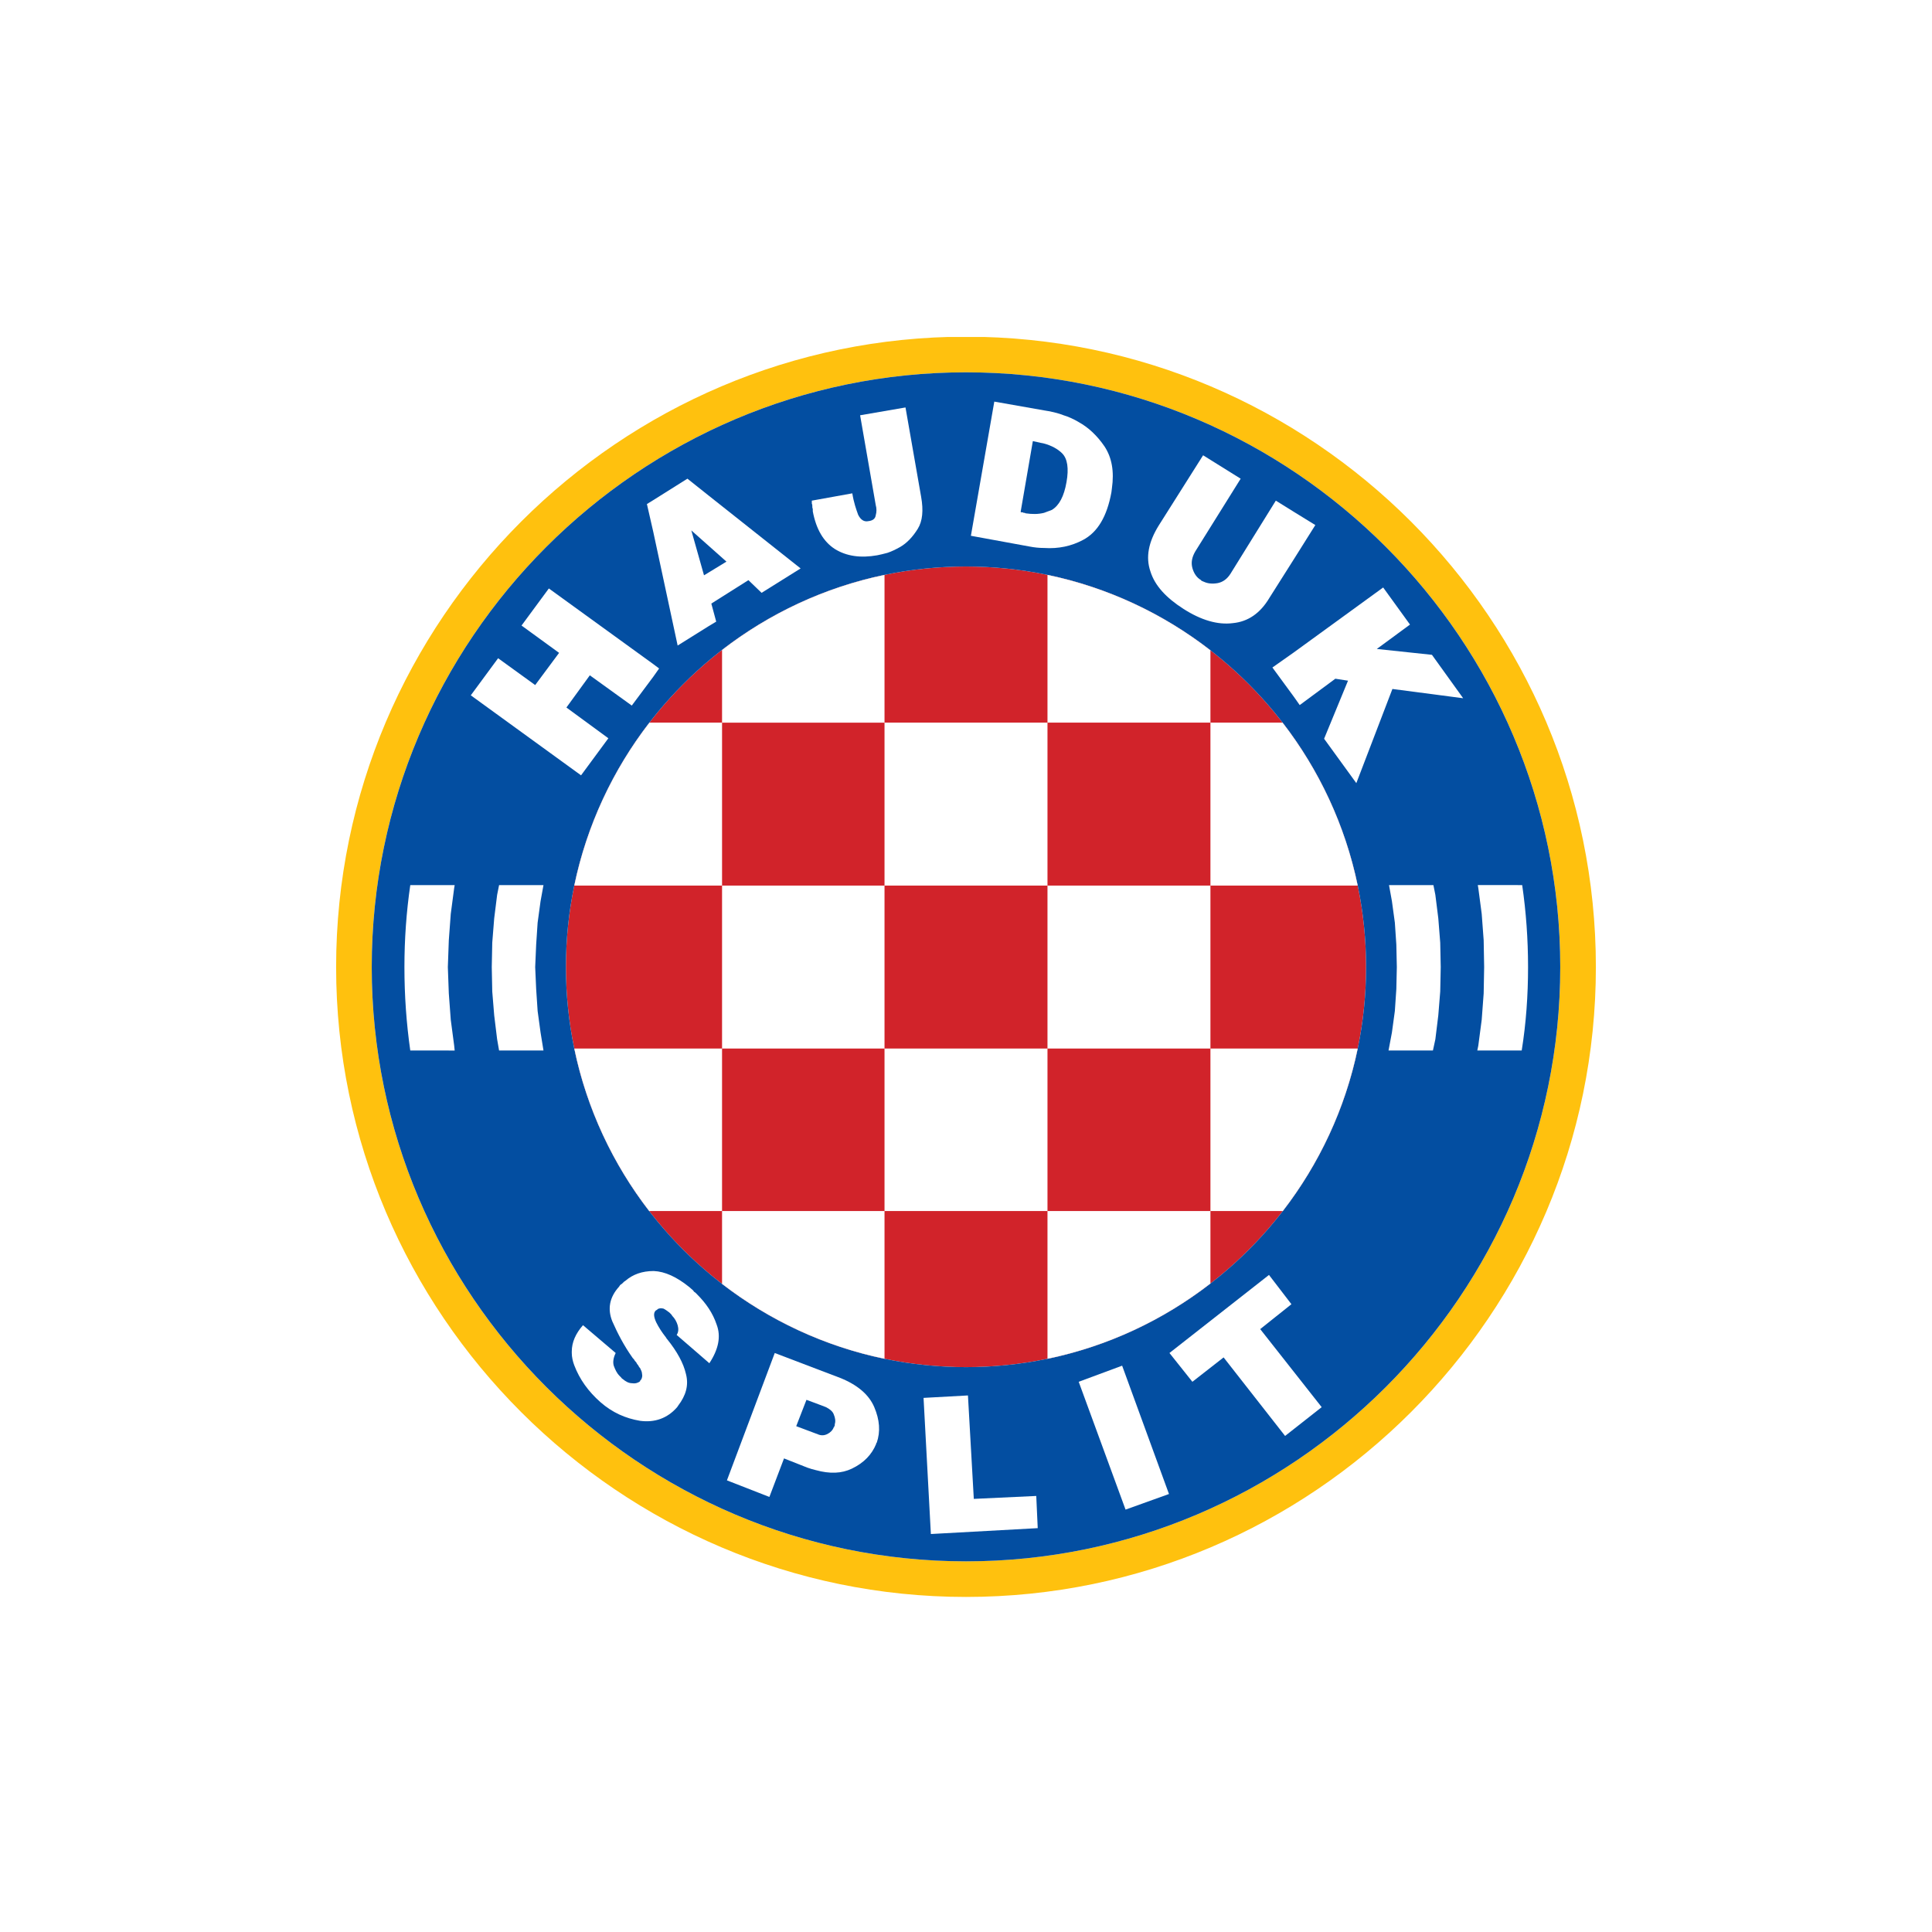 <?xml version="1.0" encoding="utf-8"?>
<!-- Generator: Adobe Illustrator 16.0.0, SVG Export Plug-In . SVG Version: 6.00 Build 0)  -->
<!DOCTYPE svg PUBLIC "-//W3C//DTD SVG 1.1//EN" "http://www.w3.org/Graphics/SVG/1.1/DTD/svg11.dtd">
<svg version="1.1" id="Layer_1" xmlns="http://www.w3.org/2000/svg" xmlns:xlink="http://www.w3.org/1999/xlink" x="0px" y="0px"
	 width="200px" height="200px" viewBox="0 0 200 200" enable-background="new 0 0 200 200" xml:space="preserve">
<rect fill="#FFFFFF" width="200" height="200"/>
<g>
	<g>
		<defs>
			<rect id="SVGID_1_" x="34.795" y="34.886" width="130.41" height="130.43"/>
		</defs>
		<clipPath id="SVGID_2_">
			<use xlink:href="#SVGID_1_"  overflow="visible"/>
		</clipPath>
		<path clip-path="url(#SVGID_2_)" fill-rule="evenodd" clip-rule="evenodd" fill="#D1232A" d="M100,141.526
			c-22.83,0-41.416-18.586-41.416-41.416c0-22.829,18.586-41.466,41.416-41.466s41.416,18.637,41.416,41.466
			C141.416,122.94,122.83,141.526,100,141.526L100,141.526z"/>
		<path clip-path="url(#SVGID_2_)" fill-rule="evenodd" clip-rule="evenodd" fill="#FFC10E" d="M100,161.63
			c-33.84,0-61.518-27.629-61.518-61.519S66.16,38.543,100,38.543c33.89,0,61.517,27.677,61.517,61.567S133.891,161.63,100,161.63
			L100,161.63z M100,34.855c-35.86,0-65.205,29.294-65.205,65.255c0,35.911,29.345,65.205,65.205,65.205
			c35.91,0,65.205-29.294,65.205-65.205C165.205,64.15,135.91,34.855,100,34.855L100,34.855z"/>
	</g>
	<path fill-rule="evenodd" clip-rule="evenodd" fill="#034EA1" d="M100,141.526c-22.83,0-41.416-18.586-41.416-41.416
		c0-22.829,18.586-41.466,41.416-41.466s41.416,18.637,41.416,41.466C141.416,122.94,122.83,141.526,100,141.526L100,141.526z
		 M100,38.543c-33.84,0-61.518,27.677-61.518,61.567S66.16,161.63,100,161.63c33.89,0,61.517-27.629,61.517-61.519
		S133.891,38.543,100,38.543L100,38.543z"/>
	<path fill-rule="evenodd" clip-rule="evenodd" fill="#FFFFFF" d="M143.79,91.626h4.596l0.202,1.01l0.304,2.424l0.2,2.526
		l0.052,2.524l-0.052,2.526l-0.2,2.475l-0.304,2.476l-0.252,1.16h-4.596l0.352-1.868l0.303-2.223l0.153-2.272l0.051-2.273
		l-0.051-2.323l-0.153-2.273l-0.303-2.222L143.79,91.626L143.79,91.626z M51.665,91.626h4.596l-0.303,1.667l-0.303,2.222
		l-0.151,2.273l-0.101,2.323l0.101,2.273l0.151,2.272l0.303,2.223l0.303,1.868h-4.596l-0.202-1.16l-0.303-2.476l-0.202-2.475
		l-0.051-2.526l0.051-2.524l0.202-2.526l0.303-2.424L51.665,91.626L51.665,91.626L51.665,91.626z M42.472,108.747
		c-0.404-2.827-0.606-5.706-0.606-8.636c0-2.879,0.202-5.708,0.606-8.485h4.596l-0.051,0.303l-0.354,2.677l-0.202,2.728l-0.1,2.778
		l0.1,2.728l0.202,2.728l0.354,2.677l0.051,0.504H42.472L42.472,108.747L42.472,108.747z M157.577,91.626
		c0.404,2.777,0.607,5.606,0.607,8.485c0,2.93-0.203,5.809-0.657,8.636h-4.596l0.102-0.504l0.353-2.677l0.203-2.728l0.05-2.728
		l-0.05-2.778l-0.203-2.728l-0.353-2.677l-0.052-0.303H157.577L157.577,91.626L157.577,91.626z"/>
	<path fill-rule="evenodd" clip-rule="evenodd" fill="#FFFFFF" d="M70.049,138.193c0.202-0.303,0.202-0.656,0.101-1.011
		c-0.101-0.354-0.303-0.707-0.555-0.959c-0.051-0.102-0.102-0.151-0.152-0.202c-0.051-0.051-0.101-0.102-0.152-0.151
		c-0.202-0.15-0.404-0.304-0.606-0.404c-0.252-0.051-0.404-0.051-0.606,0.052l0,0c0,0.049-0.05,0.049-0.05,0.049l-0.051,0.051
		c0,0-0.051,0-0.101,0.051c-0.252,0.252-0.202,0.656,0.05,1.212c0.252,0.505,0.606,1.061,1.01,1.566
		c0.051,0.05,0.051,0.101,0.051,0.101c0.051,0.051,0.051,0.051,0.051,0.051c1.06,1.313,1.717,2.525,1.97,3.637
		c0.303,1.162,0,2.222-0.809,3.281l-0.101,0.152c-1.01,1.162-2.324,1.616-3.838,1.414c-1.516-0.252-2.879-0.858-4.091-1.92
		c-1.262-1.11-2.171-2.373-2.727-3.838c-0.152-0.402-0.253-0.858-0.253-1.262v-0.151c0-0.96,0.404-1.869,1.162-2.729l3.384,2.88
		c-0.252,0.504-0.303,0.959-0.202,1.312c0.152,0.404,0.303,0.758,0.606,1.061c0.05,0.051,0.101,0.102,0.151,0.152
		c0.051,0.051,0.101,0.151,0.152,0.151c0.354,0.303,0.656,0.454,1.01,0.454c0.354,0.051,0.606-0.051,0.808-0.201
		c0-0.051,0-0.051,0-0.051l0,0c0.051-0.051,0.051-0.102,0.101-0.102c0-0.051,0.051-0.101,0.051-0.101
		c0.051-0.151,0.101-0.304,0.051-0.505c0-0.202-0.102-0.404-0.203-0.606c-0.101-0.102-0.151-0.202-0.202-0.304
		c-0.102-0.101-0.152-0.201-0.202-0.303c-0.101-0.1-0.152-0.151-0.202-0.253c-0.051-0.101-0.152-0.151-0.202-0.251
		c-0.858-1.213-1.515-2.476-2.071-3.738c-0.505-1.262-0.303-2.475,0.707-3.586c0.051-0.101,0.101-0.151,0.152-0.202
		c0.101-0.051,0.151-0.102,0.202-0.151c0.05-0.051,0.101-0.102,0.151-0.151c0.05-0.051,0.101-0.051,0.151-0.101
		c0.758-0.657,1.718-1.011,2.93-1.011c1.162,0.05,2.374,0.605,3.688,1.667l0.404,0.354c0.05,0.102,0.101,0.151,0.202,0.202
		c0.051,0.051,0.151,0.151,0.202,0.201c0.909,0.91,1.616,1.919,2.02,3.132c0.455,1.213,0.202,2.525-0.758,3.99L70.049,138.193
		L70.049,138.193L70.049,138.193z"/>
	<path fill-rule="evenodd" clip-rule="evenodd" fill="#FFFFFF" d="M86.414,147.437c0,0.05,0,0.101,0,0.151l-0.05,0.05
		c0,0.051,0,0.051,0,0.051c0,0.051-0.051,0.051-0.051,0.051c-0.101,0.303-0.354,0.556-0.656,0.707c-0.303,0.152-0.657,0.202-1.061,0
		l-0.152-0.051l-2.02-0.758l1.06-2.727l0.96,0.353l1.061,0.404c0.403,0.202,0.707,0.455,0.808,0.758
		C86.464,146.779,86.515,147.133,86.414,147.437L86.414,147.437z M90.505,145.668c-0.556-1.312-1.768-2.322-3.536-3.029l-2.525-0.96
		l-4.242-1.616l-4.951,13.183l4.395,1.717l1.515-3.989l2.424,0.958c0.303,0.102,0.606,0.202,0.859,0.253
		c1.464,0.404,2.677,0.354,3.738-0.151c1.262-0.606,2.071-1.464,2.525-2.576c0,0,0,0,0-0.05c0,0,0-0.051,0.05-0.051
		C91.161,148.194,91.061,146.981,90.505,145.668L90.505,145.668z"/>
	<polygon fill-rule="evenodd" clip-rule="evenodd" fill="#FFFFFF" points="100.202,144.456 100.808,155.164 107.273,154.861 
		107.425,158.193 96.363,158.801 95.606,144.709 100.202,144.456 100.202,144.456 	"/>
	<polygon fill-rule="evenodd" clip-rule="evenodd" fill="#FFFFFF" points="116.163,141.375 121.012,154.659 116.517,156.274 
		111.667,143.042 116.163,141.375 116.163,141.375 	"/>
	<polygon fill-rule="evenodd" clip-rule="evenodd" fill="#FFFFFF" points="131.365,131.981 133.688,135.011 130.456,137.588 
		136.82,145.668 133.032,148.648 126.667,140.518 123.435,143.042 121.062,140.062 131.365,131.981 	"/>
	<path fill-rule="evenodd" clip-rule="evenodd" fill="#FFFFFF" d="M73.383,59.25l-0.505,0.304l-1.312-4.646l1.818,1.616l1.818,1.616
		L73.383,59.25L73.383,59.25z M73.383,51.321l-2.222-1.768l-3.535,2.222l-0.658,0.404l0.658,2.879l2.524,11.768l3.233-2.021
		l0.758-0.455l-0.505-1.869l3.839-2.424l1.363,1.313l4.041-2.525L73.383,51.321L73.383,51.321z"/>
	<path fill-rule="evenodd" clip-rule="evenodd" fill="#FFFFFF" d="M110.404,49.907c-0.253,1.465-0.758,2.424-1.516,2.878
		c-0.252,0.101-0.556,0.202-0.807,0.303c-0.606,0.151-1.212,0.151-1.921,0.05c-0.05-0.05-0.101-0.05-0.151-0.05
		c-0.05,0-0.1,0-0.1-0.05c-0.051,0-0.102,0-0.151,0c-0.052,0-0.102-0.051-0.102-0.051l1.263-7.323l0.707,0.152
		c0.15,0.05,0.302,0.05,0.455,0.101c0.757,0.202,1.413,0.556,1.868,1.01C110.506,47.482,110.657,48.493,110.404,49.907
		L110.404,49.907z M114.344,46.22c-0.758-1.112-1.666-1.97-2.677-2.525c-0.505-0.303-1.061-0.556-1.565-0.707
		c-0.506-0.202-0.96-0.303-1.415-0.404l-0.604-0.101l-5.153-0.909l-2.423,13.89l6.06,1.11c0.506,0.101,1.012,0.152,1.517,0.152
		c1.514,0.101,2.828-0.202,3.989-0.809c1.565-0.808,2.525-2.475,2.979-4.949l0.051-0.404
		C115.354,48.796,115.102,47.381,114.344,46.22L114.344,46.22z"/>
	<path fill-rule="evenodd" clip-rule="evenodd" fill="#FFFFFF" d="M133.941,52.987l-1.868-1.161l-4.698,7.576
		c-0.354,0.556-0.808,0.859-1.313,0.96c-0.556,0.101-1.062,0.05-1.465-0.152c-0.051,0-0.051,0-0.101-0.049
		c-0.052,0-0.052,0-0.102-0.051c0,0,0,0-0.049,0c0,0,0,0,0-0.05c-0.457-0.252-0.758-0.707-0.911-1.263
		c-0.15-0.556-0.049-1.112,0.303-1.717l4.697-7.525l-3.889-2.424l-4.596,7.273c-1.062,1.717-1.364,3.282-0.858,4.748
		c0.454,1.464,1.616,2.727,3.435,3.889c1.819,1.161,3.535,1.667,5.101,1.465c1.565-0.152,2.829-1.01,3.789-2.626l2.525-3.991
		l2.222-3.535L133.941,52.987L133.941,52.987z"/>
	<polygon fill-rule="evenodd" clip-rule="evenodd" fill="#FFFFFF" points="148.234,67.787 142.527,67.18 145.962,64.655 
		143.185,60.816 133.941,67.534 131.719,69.1 133.941,72.13 134.546,72.989 138.234,70.261 139.546,70.464 137.071,76.474 
		140.407,81.07 144.142,71.322 151.466,72.281 148.234,67.787 	"/>
	<path fill-rule="evenodd" clip-rule="evenodd" fill="#FFFFFF" d="M93.737,42.179l1.617,9.243c0.253,1.415,0.151,2.525-0.354,3.333
		c-0.505,0.808-1.111,1.464-1.818,1.869c-0.455,0.252-0.859,0.455-1.313,0.606c-0.404,0.101-0.758,0.202-1.061,0.253
		c-1.718,0.303-3.182,0.101-4.395-0.657c-1.161-0.758-1.919-2.02-2.273-3.89c0-0.05,0-0.151,0-0.252
		c-0.05-0.101-0.05-0.201-0.05-0.303c0-0.1,0-0.151-0.05-0.252c0-0.101,0-0.202,0-0.303l4.191-0.757
		c0.152,0.959,0.404,1.667,0.606,2.222c0.252,0.505,0.606,0.758,1.061,0.657c0.455-0.051,0.708-0.253,0.758-0.606
		c0.1-0.354,0.1-0.707,0-1.06l-1.617-9.293L93.737,42.179L93.737,42.179z"/>
	<polygon fill-rule="evenodd" clip-rule="evenodd" fill="#FFFFFF" points="67.625,68.746 56.817,60.917 53.988,64.756 
		57.877,67.584 55.402,70.917 51.564,68.14 48.736,71.979 60.15,80.262 62.978,76.424 58.635,73.242 61.059,69.908 65.402,73.04 
		67.625,70.06 68.231,69.201 67.625,68.746 	"/>
	<path fill-rule="evenodd" clip-rule="evenodd" fill="#FFFFFF" d="M125.304,91.677h15.247c-1.297-6.249-4.007-11.988-7.778-16.87
		h-7.469V91.677L125.304,91.677z M108.435,125.364v15.297c6.252-1.299,11.992-4.015,16.869-7.792v-7.505H108.435L108.435,125.364z
		 M91.565,108.545v16.819h16.87v-16.819H91.565L91.565,108.545z M125.304,125.364h7.494c3.757-4.867,6.458-10.589,7.753-16.819
		h-15.247V125.364L125.304,125.364z M74.747,125.364v7.544c4.867,3.756,10.589,6.458,16.818,7.753v-15.297H74.747L74.747,125.364z
		 M91.565,91.677H74.747v16.868h16.818V91.677L91.565,91.677z M108.435,108.545h16.869V91.677h-16.869V108.545L108.435,108.545z
		 M125.304,74.807v-7.486c-4.877-3.785-10.617-6.505-16.869-7.808v15.294H125.304L125.304,74.807z M91.565,74.807V59.513
		c-6.229,1.298-11.951,4.005-16.818,7.77v7.525H91.565L91.565,74.807z M74.747,74.807h-7.52c-3.771,4.882-6.48,10.621-7.778,16.87
		h15.298V74.807L74.747,74.807z M74.747,108.545H59.449c1.295,6.23,3.997,11.952,7.754,16.819h7.543V108.545L74.747,108.545z
		 M108.435,91.677v-16.87h-16.87v16.87H108.435L108.435,91.677z"/>
</g>
</svg>
